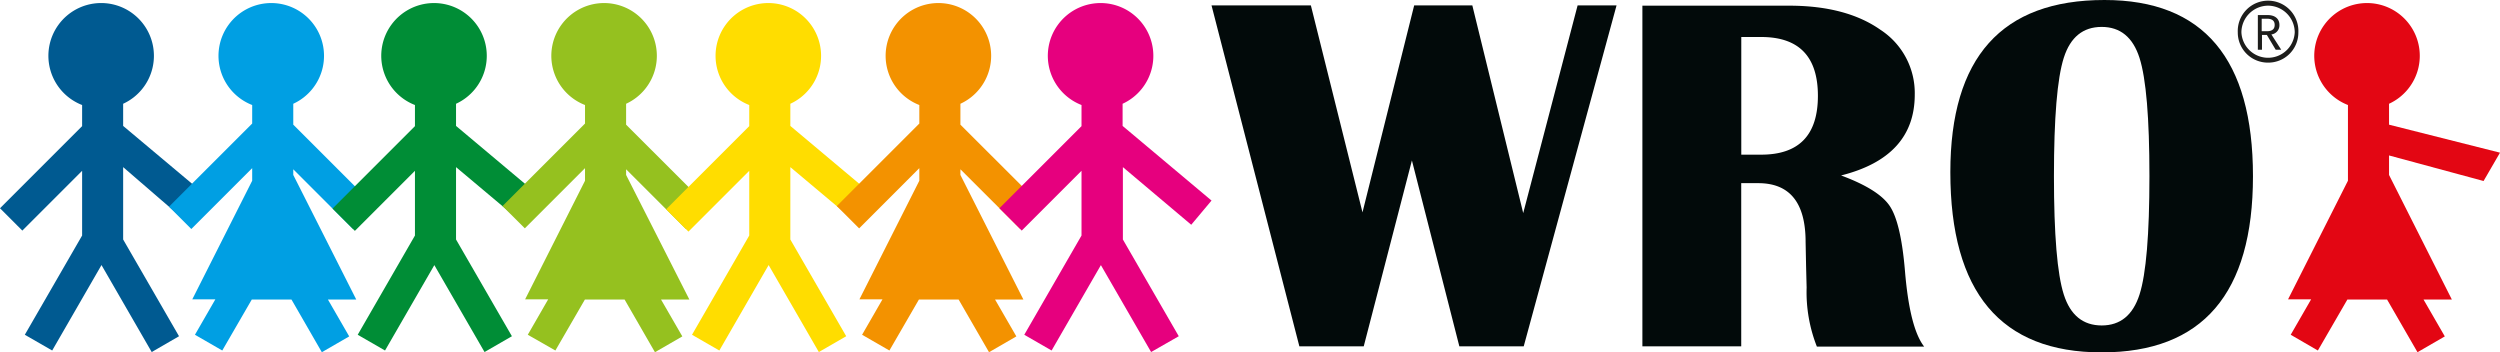 <svg xmlns="http://www.w3.org/2000/svg" xmlns:xlink="http://www.w3.org/1999/xlink" viewBox="0 0 441.14 62.18"><defs><style>.cls-1{fill:none;}.cls-2{fill:#020a0a;}.cls-3{clip-path:url(#clip-path);}.cls-4{fill:#e30613;}.cls-5{fill:#005a91;}.cls-6{fill:#009fe3;}.cls-7{fill:#008d36;}.cls-8{fill:#95c11f;}.cls-9{fill:#fd0;}.cls-10{fill:#f39200;}.cls-11{fill:#e6007e;}.cls-12{fill:#1d1d1b;}</style><clipPath id="clip-path" transform="translate(0 0)"><rect class="cls-1" width="441.14" height="62.18"/></clipPath></defs><title>Element 1</title><g id="Ebene_2" data-name="Ebene 2"><g id="Ebene_1-2" data-name="Ebene 1"><polygon class="cls-2" points="285.25 0.95 268.87 61.11 257.51 61.11 249.14 28.31 240.64 61.11 229.28 61.11 213.78 0.95 231.31 0.95 240.42 37.47 249.54 0.95 259.8 0.95 268.78 37.6 278.38 0.95 285.25 0.95 285.25 0.95"/><g class="cls-3"><path class="cls-2" d="M307.26,27.29h3.52q10,0,10-10.38t-10-10.38h-3.52V27.29ZM289.81,61.11V1h25.86q10.09,0,16.15,4.26a13.32,13.32,0,0,1,6.05,11.43q0,11-13,14.27,6.64,2.46,8.6,5.41t2.67,11.42q.84,10.11,3.39,13.37H320.6a26.2,26.2,0,0,1-1.81-10.42l-.09-3.56-.09-4.48q0-10.38-8.36-10.38h-3V61.11Z" transform="translate(0 0)"/><path class="cls-2" d="M370.85,4.75q-4.94,0-6.68,5.44t-1.74,20.9q0,15.45,1.74,20.89t6.68,5.45q4.93,0,6.68-5.45t1.75-20.89q0-15.4-1.75-20.87t-6.68-5.47ZM371.34,0q26.21,0,26.21,31.09t-26.7,31.09q-26.7,0-26.7-31.8Q344.15,0,371.34,0Z" transform="translate(0 0)"/><path class="cls-4" d="M421.56,30.87V27.43l16.68,4.51,2.9-5L421.56,22V18.31a9.31,9.31,0,1,0-7.25.22V31.89L403.74,52.82h4.07l-3.6,6.25L409,61.85l5.21-9h7l5.37,9.3,4.82-2.79-3.76-6.51h5L421.56,30.87Z" transform="translate(0 0)"/><path class="cls-5" d="M33.72,39.85l3.71-4.46L21.73,22.22V18.31a9.31,9.31,0,1,0-7.24.22v3.73L0,36.75l3.94,3.94L14.49,30.14V41.56L4.38,59.07l4.83,2.78,8.7-15.08,8.86,15.35,4.82-2.79L21.73,42.26V29.49l12,10.36Z" transform="translate(0 0)"/></g><path class="cls-6" d="M51.75,30.87v-1L62.26,40.38l3.94-3.94L51.75,22V18.31a9.31,9.31,0,1,0-7.25.22V21.8L29.82,36.47l3.94,3.94L44.5,29.67v2.22L33.93,52.82H38l-3.6,6.25,4.82,2.78,5.21-9h7l5.36,9.3,4.83-2.79-3.76-6.51h5L51.75,30.87Z" transform="translate(0 0)"/><path class="cls-7" d="M92.58,39.66l3.58-4.27L80.47,22.22V18.31a9.31,9.31,0,1,0-7.25.22v3.73L58.68,36.8l3.94,3.94,10.6-10.6V41.56L63.12,59.07l4.82,2.78,8.7-15.07L85.5,62.12l4.83-2.79L80.47,42.26V29.49L92.58,39.66Z" transform="translate(0 0)"/><path class="cls-8" d="M110.48,30.87v-1L121,40.38l3.94-3.94L110.48,22V18.31a9.31,9.31,0,1,0-7.25.22V21.8L88.67,36.36l3.94,3.93,10.62-10.62v2.22L92.66,52.82h4.07l-3.6,6.25L98,61.85l5.21-9h7l5.36,9.3,4.83-2.79-3.76-6.51h5L110.48,30.87Z" transform="translate(0 0)"/><path class="cls-9" d="M151.57,39.66l3.58-4.27L139.46,22.22V18.31a9.31,9.31,0,1,0-7.25.22v3.73L117.54,36.93l3.94,3.94,10.73-10.73V41.56l-10.1,17.51,4.82,2.78,8.7-15.08,8.86,15.35,4.83-2.79-9.86-17.07V29.49l12.11,10.17Z" transform="translate(0 0)"/><path class="cls-10" d="M169.47,30.87v-1L180,40.38l3.94-3.94L169.47,22V18.31a9.31,9.31,0,1,0-7.25.22V21.8L147.66,36.36l3.94,3.94,10.62-10.63v2.22L151.65,52.82h4.07l-3.6,6.25,4.82,2.78,5.21-9h7l5.37,9.3,4.82-2.79-3.76-6.51h5L169.47,30.87Z" transform="translate(0 0)"/><path class="cls-11" d="M210.2,39.66l3.58-4.27L198.09,22.22V18.31a9.31,9.31,0,1,0-7.25.22v3.73L176.35,36.75l3.94,3.94,10.55-10.55V41.56l-10.1,17.51,4.82,2.78,8.7-15.07,8.86,15.34L208,59.33l-9.86-17.07V29.49L210.2,39.66Z" transform="translate(0 0)"/><path class="cls-12" d="M400,3.3h-.91V5.51H400c.7,0,1.38-.21,1.38-1.11s-.68-1.1-1.38-1.1Zm2.49,5.48h-.93L400,6.16h-.86V8.78h-.73V2.66h1.74c1.22,0,2.07.6,2.07,1.74a1.63,1.63,0,0,1-1.42,1.68l1.74,2.7ZM400.22,1a4.74,4.74,0,0,0-4.71,4.7,4.71,4.71,0,0,0,9.41,0,4.74,4.74,0,0,0-4.7-4.7Zm0,10.05a5.31,5.31,0,0,1-5.35-5.35,5.35,5.35,0,1,1,10.69,0,5.3,5.3,0,0,1-5.34,5.35Z" transform="translate(0 0)"/></g></g></svg>